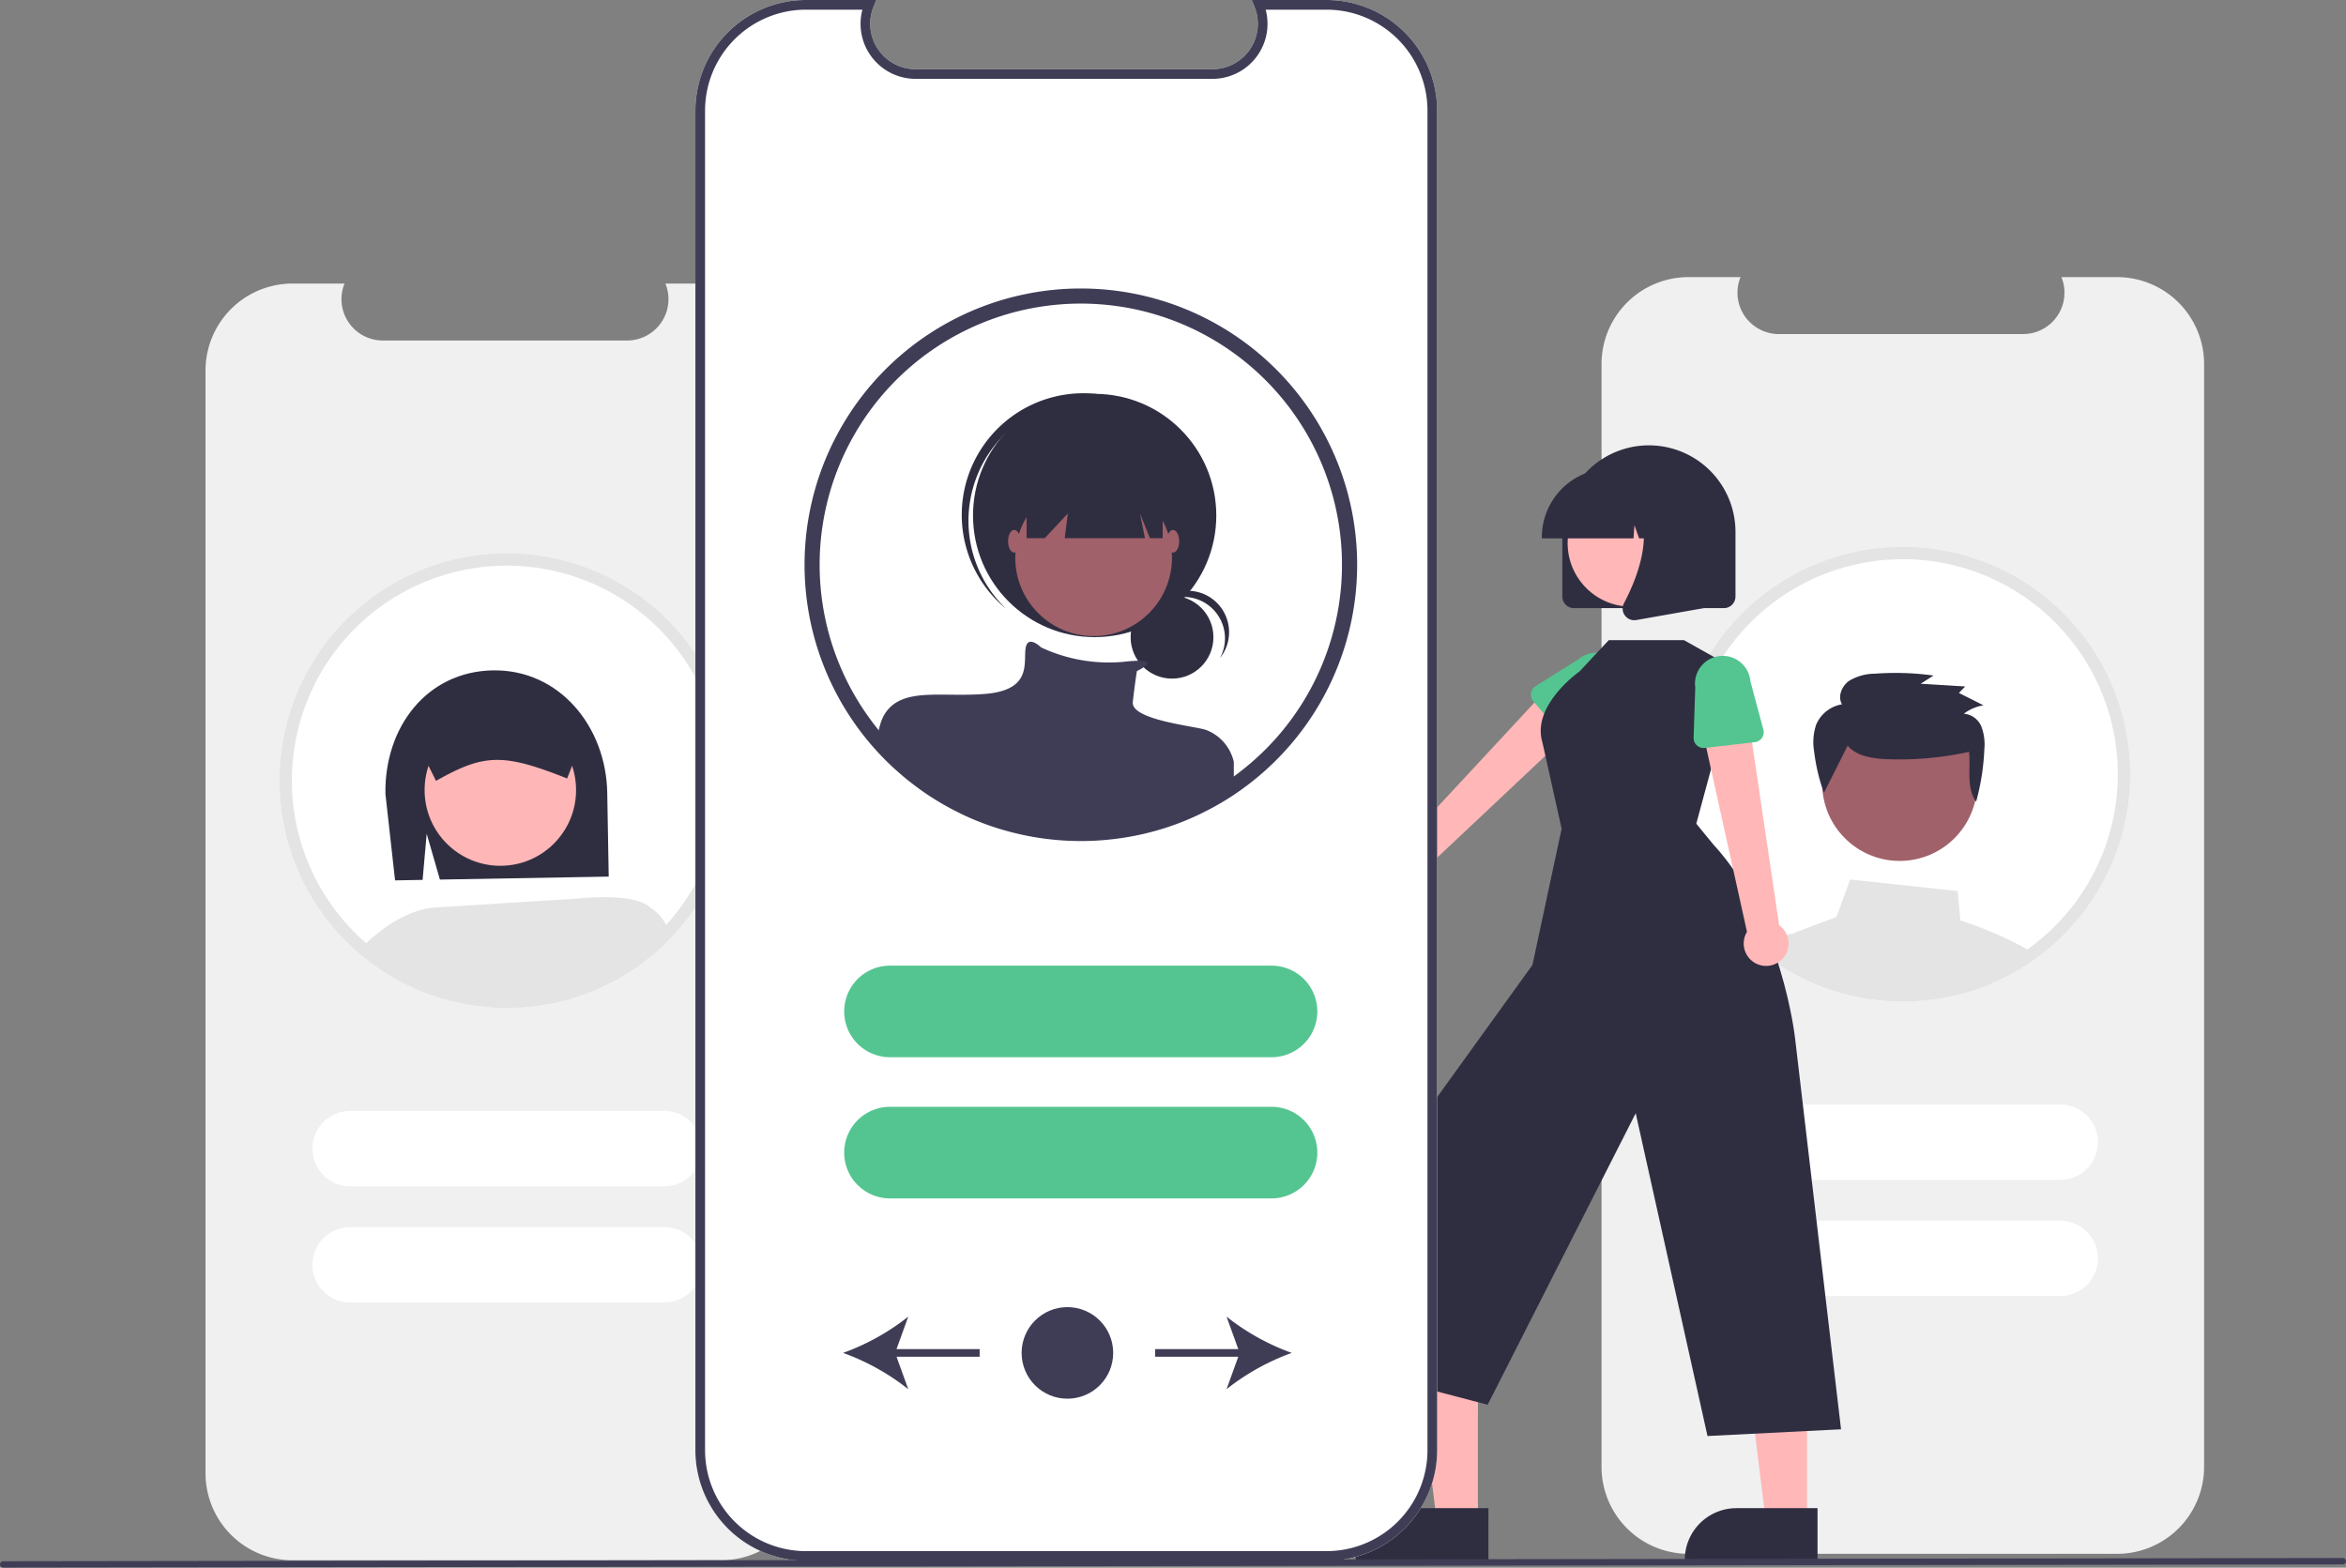 <svg id="undraw_Swipe_profiles_re_tvqm" xmlns="http://www.w3.org/2000/svg" width="425.449" height="284.312" viewBox="0 0 425.449 284.312">
  <rect x="0" y="0" width="425.449" height="284.312" fill="#808080" stroke="none"/>
  <path id="Path_46925" data-name="Path 46925" d="M826.484,292.747h-10.1a7.5,7.5,0,0,1-6.941,10.328h-44.31a7.5,7.5,0,0,1-6.941-10.328h-9.43a15.779,15.779,0,0,0-15.779,15.779V508.511a15.779,15.779,0,0,0,15.779,15.779h77.717a15.779,15.779,0,0,0,15.779-15.779h0V308.526A15.779,15.779,0,0,0,826.484,292.747Z" transform="translate(-442.544 -242.491)" fill="#f0f0f0"/>
  <path id="Path_46926" data-name="Path 46926" d="M836.1,404.111a41.243,41.243,0,1,0-71.271,39.178c.37.466.755.933,1.148,1.384.03.03.052.059.081.089a40.012,40.012,0,0,0,3.072,3.169c.281.259.578.526.874.777.562.5,1.14.985,1.74,1.444.237.185.466.37.711.548.947.718,1.932,1.384,2.946,2.021l.044.022c.288.178.585.355.881.526.533.318,1.081.622,1.629.911l.348.178c.8.415,1.614.807,2.451,1.17.17.074.355.148.526.222.015.007.022.007.037.015.393.163.785.318,1.185.466a38.894,38.894,0,0,0,4.012,1.288,41.262,41.262,0,0,0,10.638,1.392c1.31,0,2.606-.059,3.887-.185a41.1,41.1,0,0,0,8.617-1.74c.007,0,.015-.007.022-.007a40.447,40.447,0,0,0,5.175-2.051c.007-.007.022-.007.03-.015.377-.178.74-.37,1.11-.555l.177-.089c.3-.155.592-.311.889-.474.74-.407,1.466-.837,2.184-1.3.2-.118.393-.244.592-.378.281-.185.562-.378.836-.577.363-.252.725-.511,1.081-.777.111-.081.23-.163.341-.252a41.228,41.228,0,0,0,14.007-46.4Z" transform="translate(-452.069 -277.268)" fill="#fff"/>
  <path id="Path_46927" data-name="Path 46927" d="M832.713,491.707a68.584,68.584,0,0,0-10.942-4.6l-.481-5.323-19.515-2.1-2.48,6.8-7,2.628a3.407,3.407,0,0,0-.711.37h-.008a3.47,3.47,0,0,0-1.481,2.31,3.548,3.548,0,0,0,.052,1.392l.37,1.518c.533.318,1.081.622,1.628.911l.348.178c.8.415,1.614.807,2.45,1.17.17.074.355.148.526.222.015.007.022.007.037.015.393.163.785.318,1.185.466a38.91,38.91,0,0,0,4.013,1.288,41.262,41.262,0,0,0,10.639,1.392c1.31,0,2.606-.059,3.887-.185a41.1,41.1,0,0,0,8.617-1.74c.007,0,.015-.007.022-.007a40.449,40.449,0,0,0,5.175-2.051c.007-.007.022-.007.03-.015.377-.178.74-.37,1.111-.555l.177-.089c.3-.155.592-.311.888-.474.74-.407,1.466-.837,2.184-1.3.2-.118.393-.244.593-.378.281-.185.562-.378.836-.577C834.171,492.529,833.453,492.107,832.713,491.707Z" transform="translate(-466.258 -320.178)" fill="#e4e4e4"/>
  <path id="Path_46928" data-name="Path 46928" d="M793.668,501.952l-1.221-5.515h-3.191a.768.768,0,0,0-.1.007h-.008a6.914,6.914,0,0,0-3.213,1.11,7.115,7.115,0,0,0-1.717,1.54c.947.718,1.932,1.384,2.946,2.021l.044.022c.288.178.585.355.881.526.533.318,1.081.622,1.628.911l.348.178c.8.415,1.614.807,2.451,1.17.17.074.355.148.526.222.015.007.022.007.037.015.393.163.785.318,1.185.466Z" transform="translate(-463.837 -327.143)" fill="#e4e4e4"/>
  <circle id="Ellipse_9788" data-name="Ellipse 9788" cx="14.055" cy="14.055" r="14.055" transform="translate(330.454 128.024)" fill="#a0616a"/>
  <path id="Path_46929" data-name="Path 46929" d="M804.925,428.774c1.455,1.722,3.917,2.208,6.188,2.407a58.285,58.285,0,0,0,15.828-1.292c.322,3.118-.555,6.481,1.281,9.046a41.989,41.989,0,0,0,1.492-9.52,9.113,9.113,0,0,0-.527-4.077,3.75,3.75,0,0,0-3.194-2.355,8.006,8.006,0,0,1,3.571-1.527l-4.463-2.243,1.146-1.177-8.079-.494,2.34-1.487a50.74,50.74,0,0,0-10.631-.336,9.126,9.126,0,0,0-4.7,1.307c-1.334.954-2.1,2.85-1.277,4.25a6.172,6.172,0,0,0-4.7,3.732,9.964,9.964,0,0,0-.357,4.789,33.946,33.946,0,0,0,1.78,7.53Z" transform="translate(-469.852 -293.541)" fill="#2f2e41"/>
  <path id="Path_46930" data-name="Path 46930" d="M836.1,404.111a41.243,41.243,0,1,0-71.271,39.178c.37.466.755.933,1.148,1.384.03.03.052.059.081.089a40.012,40.012,0,0,0,3.072,3.169c.281.259.578.526.874.777.562.5,1.14.985,1.74,1.444.237.185.466.37.711.548.947.718,1.932,1.384,2.946,2.021l.044.022c.288.178.585.355.881.526.533.318,1.081.622,1.629.911l.348.178c.8.415,1.614.807,2.451,1.17.17.074.355.148.526.222.015.007.022.007.037.015.393.163.785.318,1.185.466a38.894,38.894,0,0,0,4.012,1.288,41.262,41.262,0,0,0,10.638,1.392c1.31,0,2.606-.059,3.887-.185a41.1,41.1,0,0,0,8.617-1.74c.007,0,.015-.007.022-.007a40.447,40.447,0,0,0,5.175-2.051c.007-.007.022-.007.03-.015.377-.178.74-.37,1.11-.555l.177-.089c.3-.155.592-.311.889-.474.74-.407,1.466-.837,2.184-1.3.2-.118.393-.244.592-.378.281-.185.562-.378.836-.577.363-.252.725-.511,1.081-.777.111-.081.23-.163.341-.252a41.228,41.228,0,0,0,14.007-46.4Zm-15.369,44.6c-.244.193-.5.378-.748.548s-.488.363-.74.526c-.215.155-.429.3-.651.444l-.067.044c-.163.111-.326.215-.489.318q-.922.577-1.866,1.11l-.2.111c-.281.155-.562.3-.844.452-.037.022-.082.037-.119.059l-.044.022c-.355.185-.718.363-1.081.533a36.314,36.314,0,0,1-4.316,1.747c-.193.067-.385.133-.577.192a38.834,38.834,0,0,1-8.158,1.658c-1.214.111-2.443.17-3.68.17a38.46,38.46,0,0,1-10.061-1.318,36.555,36.555,0,0,1-4.938-1.673c-.082-.037-.171-.067-.252-.1s-.17-.067-.252-.1-.17-.074-.259-.118c-.7-.3-1.385-.637-2.058-.985l-.326-.17c-.822-.429-1.629-.888-2.414-1.377-.23-.141-.466-.289-.689-.444-.059-.037-.111-.074-.17-.111-.526-.348-1.051-.711-1.562-1.088-.348-.259-.7-.518-1.036-.785-.57-.429-1.118-.888-1.651-1.362-.281-.237-.555-.5-.822-.74a37.623,37.623,0,0,1-2.976-3.08c-.311-.355-.615-.711-.9-1.081a2.806,2.806,0,0,1-.185-.229,38.985,38.985,0,1,1,54.132,6.833Z" transform="translate(-452.069 -277.268)" fill="#e4e4e4"/>
  <path id="Path_46931" data-name="Path 46931" d="M829.95,563.172H773a6.834,6.834,0,1,1,0-13.669H829.95a6.834,6.834,0,1,1,0,13.669Z" transform="translate(-456.331 -349.197)" fill="#fff"/>
  <path id="Path_46932" data-name="Path 46932" d="M829.95,599.23H773a6.834,6.834,0,1,1,0-13.669H829.95a6.834,6.834,0,1,1,0,13.669Z" transform="translate(-456.331 -364.183)" fill="#fff"/>
  <path id="Path_46933" data-name="Path 46933" d="M393.28,294.747h-10.1a7.5,7.5,0,0,1-6.941,10.328h-44.31a7.5,7.5,0,0,1-6.941-10.328h-9.43a15.779,15.779,0,0,0-15.779,15.779V510.511a15.779,15.779,0,0,0,15.779,15.779H393.28a15.779,15.779,0,0,0,15.779-15.779h0V310.526a15.779,15.779,0,0,0-15.779-15.779Z" transform="translate(-262.508 -243.323)" fill="#f0f0f0"/>
  <path id="Path_46934" data-name="Path 46934" d="M402.895,406.111a41.243,41.243,0,1,0-71.271,39.178c.37.466.755.933,1.148,1.384.03.03.052.059.081.089a40.009,40.009,0,0,0,3.072,3.169c.282.259.578.526.874.777.563.5,1.14.985,1.74,1.444.237.185.466.37.711.548.947.718,1.932,1.384,2.946,2.021l.044.022c.288.178.585.355.881.526.533.318,1.081.622,1.628.911l.348.178c.8.415,1.614.807,2.451,1.17.17.074.355.148.526.222.015.007.022.007.037.015.393.163.785.318,1.185.466a38.911,38.911,0,0,0,4.012,1.288,41.262,41.262,0,0,0,10.639,1.392c1.31,0,2.606-.059,3.887-.185a41.1,41.1,0,0,0,8.617-1.74c.007,0,.015-.007.022-.007a40.437,40.437,0,0,0,5.175-2.051c.007-.007.022-.007.03-.015.377-.178.74-.37,1.11-.555l.177-.089c.3-.155.592-.311.889-.474.74-.407,1.466-.837,2.184-1.3.2-.118.393-.244.592-.378.281-.185.562-.378.836-.577.363-.252.725-.511,1.081-.777.111-.081.23-.163.341-.252a41.228,41.228,0,0,0,14.007-46.4Z" transform="translate(-272.032 -278.099)" fill="#fff"/>
  <path id="Path_46935" data-name="Path 46935" d="M396.745,565.172H339.793a6.834,6.834,0,1,1,0-13.669h56.952a6.834,6.834,0,1,1,0,13.669Z" transform="translate(-276.295 -350.029)" fill="#fff"/>
  <path id="Path_46936" data-name="Path 46936" d="M396.745,601.23H339.793a6.834,6.834,0,1,1,0-13.669h56.952a6.834,6.834,0,1,1,0,13.669Z" transform="translate(-276.295 -365.014)" fill="#fff"/>
  <path id="Path_46937" data-name="Path 46937" d="M363.083,444.422l2.4,8.3,30.611-.54-.268-15.2c-.212-12.034-8.717-22.413-20.751-22.2S355.384,425.161,355.6,437.2l1.748,15.668,4.991-.088Z" transform="translate(-285.702 -293.204)" fill="#2f2e41"/>
  <circle id="Ellipse_9789" data-name="Ellipse 9789" cx="13.734" cy="13.734" r="13.734" transform="translate(77.002 129.552)" fill="#ffb6b6"/>
  <path id="Path_46938" data-name="Path 46938" d="M400.91,487.162l-.311,5.777a36.775,36.775,0,0,1-50.97,1.974c-.317-.279-.629-.571-.933-.87,1.9-1.892,7.161-6.564,13-7L388,485.391S397.964,484.223,400.91,487.162Z" transform="translate(-282.835 -322.457)" fill="#e4e4e4"/>
  <path id="Path_46939" data-name="Path 46939" d="M395.369,431.7a5.327,5.327,0,0,0-.946-2.939c-.063-.089-.127-.171-.19-.254a5.352,5.352,0,0,0-4.292-2.05l-9.871.178-9.865.171a5.345,5.345,0,0,0-5.237,5.428l2.349,4.729,1.352,2.717.222-.127c8.538-4.8,12.03-4.863,23.33-.4l.228.089.9-2.292,2.031-5.2Z" transform="translate(-289.597 -298.061)" fill="#2f2e41"/>
  <path id="Path_46940" data-name="Path 46940" d="M435.049,492.471c-.794,1.016-1.51,1-2.405,1.924-2.26,2.355-5.866,4.372-8.685,6.055l-.616-11.033,8.589-.832a7.922,7.922,0,0,1,3.116,3.886Z" transform="translate(-313.859 -323.88)" fill="#e4e4e4"/>
  <path id="Path_46941" data-name="Path 46941" d="M402.895,406.111a41.243,41.243,0,1,0-71.271,39.178c.37.466.755.933,1.148,1.384.03.03.052.059.081.089a40.009,40.009,0,0,0,3.072,3.169c.282.259.578.526.874.777.563.5,1.14.985,1.74,1.444.237.185.466.37.711.548.947.718,1.932,1.384,2.946,2.021l.044.022c.288.178.585.355.881.526.533.318,1.081.622,1.628.911l.348.178c.8.415,1.614.807,2.451,1.17.17.074.355.148.526.222.015.007.022.007.037.015.393.163.785.318,1.185.466a38.911,38.911,0,0,0,4.012,1.288,41.262,41.262,0,0,0,10.639,1.392c1.31,0,2.606-.059,3.887-.185a41.1,41.1,0,0,0,8.617-1.74c.007,0,.015-.007.022-.007a40.437,40.437,0,0,0,5.175-2.051c.007-.007.022-.007.03-.015.377-.178.74-.37,1.11-.555l.177-.089c.3-.155.592-.311.889-.474.74-.407,1.466-.837,2.184-1.3.2-.118.393-.244.592-.378.281-.185.562-.378.836-.577.363-.252.725-.511,1.081-.777.111-.081.23-.163.341-.252a41.228,41.228,0,0,0,14.007-46.4Zm-15.369,44.6c-.244.193-.5.378-.748.548s-.488.363-.74.526c-.215.156-.429.3-.651.444l-.066.044c-.163.111-.326.215-.489.318q-.922.577-1.866,1.11l-.2.111c-.281.155-.562.3-.844.452-.037.022-.082.037-.119.059l-.044.022c-.355.185-.718.363-1.081.533a36.311,36.311,0,0,1-4.316,1.747c-.193.067-.385.133-.577.192a38.835,38.835,0,0,1-8.158,1.658c-1.214.111-2.443.17-3.68.17a38.459,38.459,0,0,1-10.061-1.318,36.557,36.557,0,0,1-4.938-1.673c-.082-.037-.171-.067-.252-.1s-.17-.067-.252-.1-.17-.074-.259-.118c-.7-.3-1.384-.637-2.058-.985l-.326-.17c-.822-.429-1.629-.888-2.414-1.377-.23-.141-.466-.289-.689-.444-.059-.037-.111-.074-.17-.111-.526-.348-1.051-.711-1.562-1.088-.348-.259-.7-.518-1.036-.785-.57-.429-1.118-.888-1.651-1.362-.281-.237-.555-.5-.822-.74a37.612,37.612,0,0,1-2.976-3.08c-.311-.355-.615-.711-.9-1.081a2.8,2.8,0,0,1-.185-.229,38.985,38.985,0,1,1,54.132,6.833Z" transform="translate(-272.032 -278.099)" fill="#e4e4e4"/>
  <path id="Path_46942" data-name="Path 46942" d="M666.5,457.018a4.042,4.042,0,0,0,4.837-3.874L701.87,424.4,695,418.919l-27.909,30.05a4.064,4.064,0,0,0-.6,8.049Z" transform="translate(-413.544 -294.928)" fill="#ffb7b7"/>
  <path id="Path_46943" data-name="Path 46943" d="M717.428,425.075l-5.941-6.963a1.812,1.812,0,0,1,.417-2.712l7.734-4.842a5.033,5.033,0,1,1,6.511,7.676l-5.977,6.856a1.812,1.812,0,0,1-2.744-.015Z" transform="translate(-433.428 -290.956)" fill="#54c590"/>
  <path id="Path_46944" data-name="Path 46944" d="M450.788,451.708h-7.466l-3.552-28.8h11.02Z" transform="translate(-182.765 -175.757)" fill="#ffb7b7"/>
  <path id="Path_46945" data-name="Path 46945" d="M680.761,684.444H656.687v-.3a9.371,9.371,0,0,1,9.37-9.37h14.705Z" transform="translate(-410.834 -401.256)" fill="#2f2e41"/>
  <path id="Path_46946" data-name="Path 46946" d="M552.915,451.708h-7.466l-3.552-28.8h11.02Z" transform="translate(-225.208 -175.757)" fill="#ffb7b7"/>
  <path id="Path_46947" data-name="Path 46947" d="M782.888,684.444H758.813v-.3a9.371,9.371,0,0,1,9.37-9.37h14.705Z" transform="translate(-453.277 -401.256)" fill="#2f2e41"/>
  <path id="Path_46948" data-name="Path 46948" d="M717.822,438.694l7.526-27.806-9.764-5.488H701.956l-5.3,5.671s-8.856,6.162-6.713,12.989l3.458,15.55-5.289,24.7-26.647,36.953-6.308,36.3,24.83,6.509,26.85-52.869,13.018,58.54,24.218-1.218-8.345-70.98s-2.379-21.623-14.849-35.124Z" transform="translate(-410.199 -289.309)" fill="#2f2e41"/>
  <path id="Path_46949" data-name="Path 46949" d="M778.5,472.062a4.042,4.042,0,0,0-.518-6.176l-5.84-39.4-8.382,2.647,8.39,37.942a4.064,4.064,0,0,0,6.349,4.983Z" transform="translate(-455.333 -298.074)" fill="#ffb7b7"/>
  <path id="Path_46950" data-name="Path 46950" d="M772.67,426.029l-9.093,1.048a1.812,1.812,0,0,1-2.019-1.859l.294-9.12a5.033,5.033,0,1,1,10-1.124l2.357,8.785a1.812,1.812,0,0,1-1.543,2.269Z" transform="translate(-454.417 -291.43)" fill="#54c590"/>
  <path id="Path_46951" data-name="Path 46951" d="M720.817,372.372V360.656a15.7,15.7,0,1,1,31.4,0v11.716a2.111,2.111,0,0,1-2.109,2.109H722.926a2.111,2.111,0,0,1-2.109-2.109Z" transform="translate(-437.486 -264.189)" fill="#2f2e41"/>
  <circle id="Ellipse_9790" data-name="Ellipse 9790" cx="11.51" cy="11.51" r="11.51" transform="translate(284.294 86.999)" fill="#ffb7b7"/>
  <path id="Path_46952" data-name="Path 46952" d="M714.462,364.593a12.433,12.433,0,0,1,12.419-12.419h2.343a12.433,12.433,0,0,1,12.419,12.419v.234h-4.952L735,360.1l-.338,4.729h-2.559l-.852-2.386-.17,2.386H714.462Z" transform="translate(-434.845 -267.189)" fill="#2f2e41"/>
  <path id="Path_46953" data-name="Path 46953" d="M739.934,382.5a2.078,2.078,0,0,1-.165-2.206c2.483-4.723,5.96-13.45,1.345-18.832l-.332-.387h13.4v20.114l-12.17,2.147a2.151,2.151,0,0,1-.373.033A2.1,2.1,0,0,1,739.934,382.5Z" transform="translate(-445.262 -270.886)" fill="#2f2e41"/>
  <path id="Path_46954" data-name="Path 46954" d="M566.259,489.818H471.838a20.07,20.07,0,0,1-20.047-20.047V226.8a20.07,20.07,0,0,1,20.047-20.047H484.6l-.493,1.208a8.231,8.231,0,0,0,7.621,11.34H545.56a8.232,8.232,0,0,0,7.621-11.34l-.492-1.208h13.57A20.07,20.07,0,0,1,586.307,226.8V469.77a20.07,20.07,0,0,1-20.047,20.047Z" transform="translate(-325.681 -206.753)" fill="#fff"/>
  <path id="Path_46955" data-name="Path 46955" d="M566.259,489.818H471.838a20.07,20.07,0,0,1-20.047-20.047V226.8a20.07,20.07,0,0,1,20.047-20.047H484.6l-.493,1.208a8.231,8.231,0,0,0,7.621,11.34H545.56a8.232,8.232,0,0,0,7.621-11.34l-.492-1.208h13.57A20.07,20.07,0,0,1,586.307,226.8V469.77a20.07,20.07,0,0,1-20.047,20.047ZM471.838,208.506A18.315,18.315,0,0,0,453.544,226.8V469.77a18.315,18.315,0,0,0,18.294,18.294h94.422a18.315,18.315,0,0,0,18.294-18.294V226.8a18.315,18.315,0,0,0-18.294-18.294H555.212a9.986,9.986,0,0,1-9.651,12.548H491.727a9.987,9.987,0,0,1-9.65-12.548Z" transform="translate(-325.681 -206.753)" fill="#3f3d56"/>
  <path id="Path_46956" data-name="Path 46956" d="M583.09,329.905a50.107,50.107,0,1,0-86.59,47.6c.45.567.917,1.133,1.394,1.682.036.036.063.072.1.108a48.683,48.683,0,0,0,3.733,3.85c.342.315.7.639,1.061.944.684.612,1.385,1.2,2.114,1.754a49.273,49.273,0,0,0,4.443,3.121l.054.027c1,.621,2.015,1.2,3.049,1.745l.423.216c.971.5,1.961.98,2.977,1.421.207.09.432.18.639.27.018.009.027.009.045.018a48.676,48.676,0,0,0,6.314,2.132,50.133,50.133,0,0,0,12.925,1.691c1.592,0,3.166-.072,4.722-.225a49.924,49.924,0,0,0,10.47-2.114c.009,0,.018-.009.027-.009a49.113,49.113,0,0,0,6.287-2.492c.009-.009.027-.009.036-.018.458-.216.9-.45,1.349-.675l.216-.108c.36-.189.719-.378,1.079-.576.9-.495,1.781-1.016,2.654-1.574.243-.144.477-.3.719-.459.791-.522,1.574-1.079,2.329-1.646.135-.1.279-.2.414-.306a50.092,50.092,0,0,0,17.017-56.377Z" transform="translate(-339.757 -243.955)" fill="#fff"/>
  <circle id="Ellipse_188" data-name="Ellipse 188" cx="7.509" cy="7.509" r="7.509" transform="translate(205.039 108.055)" fill="#2f2e41"/>
  <path id="Path_969" data-name="Path 969" d="M599.11,391.207a7.51,7.51,0,0,1,6.611,11.074,7.508,7.508,0,1,0-12.474-8.25,7.492,7.492,0,0,1,5.864-2.824Z" transform="translate(-384.469 -282.945)" fill="#2f2e41"/>
  <circle id="Ellipse_189" data-name="Ellipse 189" cx="22.06" cy="22.06" r="22.06" transform="translate(176.456 71.429)" fill="#2f2e41"/>
  <path id="Path_970" data-name="Path 970" d="M541.258,337.292a22.056,22.056,0,0,1,30.572-2.313c-.18-.172-.36-.345-.546-.511a22.06,22.06,0,1,0-29.439,32.862l.126.112c.187.166.38.324.571.483a22.056,22.056,0,0,1-1.284-30.632Z" transform="translate(-360.056 -257.491)" fill="#2f2e41"/>
  <circle id="Ellipse_190" data-name="Ellipse 190" cx="14.208" cy="14.208" r="14.208" transform="translate(184.121 86.946)" fill="#a0616a"/>
  <path id="Path_46957" data-name="Path 46957" d="M572.919,427.7v4.767c-.873.558-1.754,1.079-2.654,1.574-.36.2-.719.387-1.079.576l-.216.108c-.45.225-.891.459-1.349.675-.009.009-.027.009-.036.018A49.116,49.116,0,0,1,561.3,437.9c-.009,0-.018.009-.027.009a49.928,49.928,0,0,1-10.47,2.114c-1.556.153-3.13.225-4.722.225a50.128,50.128,0,0,1-12.925-1.691,48.684,48.684,0,0,1-6.314-2.132c-.018-.009-.027-.009-.045-.018-.207-.09-.432-.18-.639-.27-1.016-.441-2.006-.917-2.977-1.421l-.422-.216c-1.035-.549-2.051-1.124-3.049-1.745l-.054-.027a49.261,49.261,0,0,1-4.443-3.121c-.729-.558-1.43-1.142-2.114-1.754-.36-.306-.719-.63-1.061-.944a48.7,48.7,0,0,1-3.733-3.85,18.2,18.2,0,0,1,.684-2.761l.009-.009a4.038,4.038,0,0,1,.189-.45,3.565,3.565,0,0,1,.171-.378c1.61-3.013,4.525-3.76,8.14-3.922,2.042-.09,4.3.009,6.683-.018,1.259-.009,2.563-.054,3.867-.171,8.23-.746,6.737-5.6,7.106-8.221.369-2.536,2.654-.342,2.806-.2l.009.009a29.027,29.027,0,0,0,14.931,2.617c.881-.108,1.763-.171,2.644-.2,2.321-.027,1.817.639,1.017,1.187a10.057,10.057,0,0,1-1.214.684s-.369,2.249-.747,5.613c-.36,3.22,10.982,4.335,13.2,5.037h.009A8.111,8.111,0,0,1,572.919,427.7Z" transform="translate(-349.167 -289.525)" fill="#3f3d56"/>
  <path id="Path_975" data-name="Path 975" d="M554.573,349.451v14.211h3.29l4.187-4.486-.56,4.486h14.544l-.9-4.486,1.8,4.486h2.319V349.451Z" transform="translate(-368.397 -266.057)" fill="#2f2e41"/>
  <ellipse id="Ellipse_191" data-name="Ellipse 191" cx="1.122" cy="2.056" rx="1.122" ry="2.056" transform="translate(182.812 96.107)" fill="#a0616a"/>
  <ellipse id="Ellipse_192" data-name="Ellipse 192" cx="1.122" cy="2.056" rx="1.122" ry="2.056" transform="translate(211.603 96.107)" fill="#a0616a"/>
  <path id="Path_46958" data-name="Path 46958" d="M583.09,329.905a50.107,50.107,0,1,0-86.59,47.6c.45.567.917,1.133,1.394,1.682.036.036.063.072.1.108a48.683,48.683,0,0,0,3.733,3.85c.342.315.7.639,1.061.944.684.612,1.385,1.2,2.114,1.754a49.273,49.273,0,0,0,4.443,3.121l.054.027c1,.621,2.015,1.2,3.049,1.745l.423.216c.971.5,1.961.98,2.977,1.421.207.09.432.18.639.27.018.009.027.009.045.018a48.676,48.676,0,0,0,6.314,2.132,50.133,50.133,0,0,0,12.925,1.691c1.592,0,3.166-.072,4.722-.225a49.924,49.924,0,0,0,10.47-2.114c.009,0,.018-.009.027-.009a49.113,49.113,0,0,0,6.287-2.492c.009-.009.027-.009.036-.018.458-.216.9-.45,1.349-.675l.216-.108c.36-.189.719-.378,1.079-.576.9-.495,1.781-1.016,2.654-1.574.243-.144.477-.3.719-.459.791-.522,1.574-1.079,2.329-1.646.135-.1.279-.2.414-.306a50.092,50.092,0,0,0,17.017-56.377ZM564.417,384.1c-.3.234-.6.459-.908.666-.3.225-.594.441-.9.639-.261.189-.522.369-.792.54-.225.153-.45.3-.675.441q-1.119.7-2.266,1.349l-.243.135c-.342.189-.683.369-1.025.549-.045.027-.1.045-.144.072l-.054.027c-.432.225-.872.441-1.313.648a44.108,44.108,0,0,1-5.244,2.123c-.234.081-.468.162-.7.234a47.178,47.178,0,0,1-9.912,2.015c-1.475.135-2.968.207-4.47.207a46.733,46.733,0,0,1-12.223-1.6,44.429,44.429,0,0,1-6-2.033c-.207-.081-.414-.171-.612-.252-.108-.045-.207-.09-.315-.144-.845-.369-1.682-.773-2.5-1.2l-.4-.207c-1-.522-1.979-1.079-2.932-1.673-.35-.216-.7-.441-1.043-.675-1.079-.711-2.132-1.475-3.157-2.276-.693-.522-1.358-1.079-2.006-1.655-.342-.288-.675-.6-1-.9a45.757,45.757,0,0,1-3.616-3.742c-.378-.432-.747-.863-1.1-1.313a3.423,3.423,0,0,1-.225-.279,47.364,47.364,0,1,1,65.768,8.3Z" transform="translate(-339.757 -243.955)" fill="#3f3d56"/>
  <path id="Path_46959" data-name="Path 46959" d="M575.465,523.029H506.272a8.3,8.3,0,0,1,0-16.606h69.194a8.3,8.3,0,0,1,0,16.606Z" transform="translate(-344.872 -331.293)" fill="#54c590"/>
  <path id="Path_46960" data-name="Path 46960" d="M575.465,566.837H506.272a8.3,8.3,0,0,1,0-16.607h69.194a8.3,8.3,0,0,1,0,16.607Z" transform="translate(-344.872 -349.499)" fill="#54c590"/>
  <circle id="Ellipse_9791" data-name="Ellipse 9791" cx="8.303" cy="8.303" r="8.303" transform="translate(185.272 237.058)" fill="#3f3d56"/>
  <path id="Path_46961" data-name="Path 46961" d="M619.238,621.918a41.788,41.788,0,0,1-11.828-6.58l2.13,5.888H594.464v1.384h15.075l-2.13,5.89A41.823,41.823,0,0,1,619.238,621.918Z" transform="translate(-384.975 -376.557)" fill="#3f3d56"/>
  <path id="Path_46962" data-name="Path 46962" d="M497.609,621.918a41.787,41.787,0,0,0,11.828-6.58l-2.13,5.888h15.075v1.384H507.308l2.13,5.89A41.824,41.824,0,0,0,497.609,621.918Z" transform="translate(-344.723 -376.557)" fill="#3f3d56"/>
  <path id="Path_46963" data-name="Path 46963" d="M660.865,691.416,236.584,692a.584.584,0,0,1,0-1.169l424.28-.584a.584.584,0,1,1,0,1.169Z" transform="translate(-236 -407.689)" fill="#3f3d56"/>
</svg>
